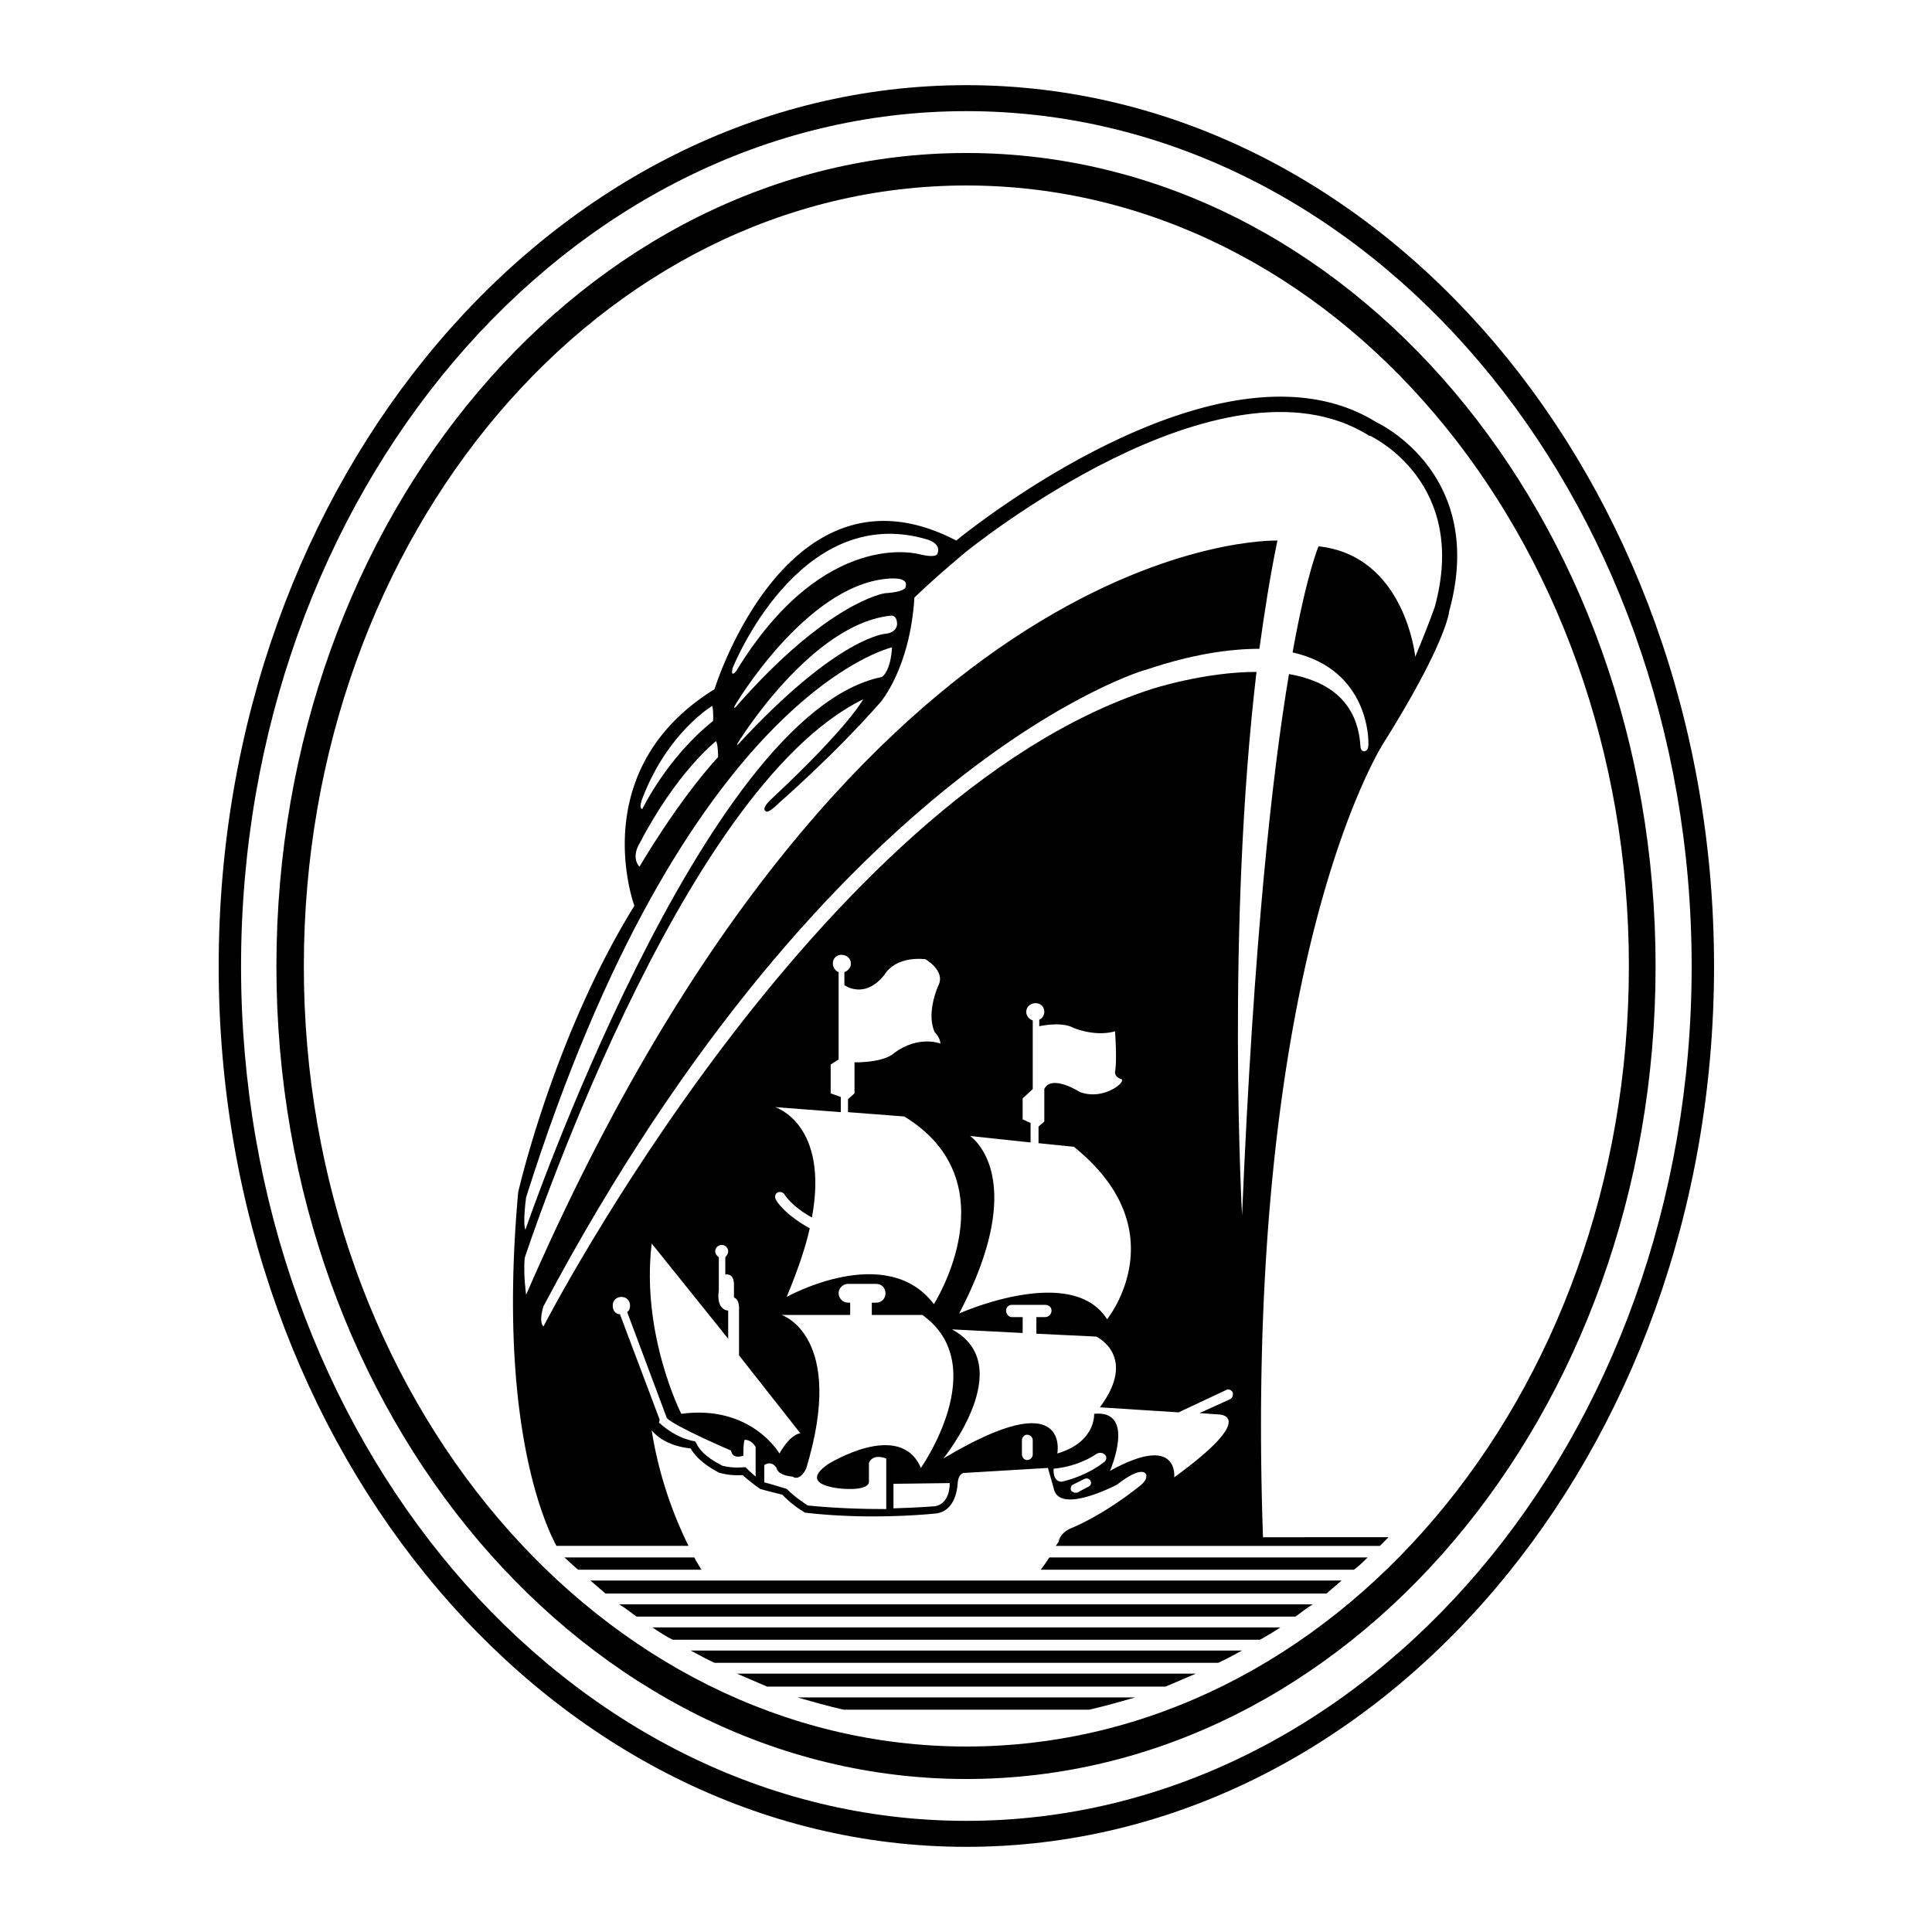 <svg xmlns="http://www.w3.org/2000/svg" width="2500" height="2500" viewBox="0 0 192.744 192.744"><g fill-rule="evenodd" clip-rule="evenodd"><path fill="#fff" d="M0 0h192.744v192.744H0V0z"/><path d="M96.408 8.496c-41.184 0-74.592 39.312-74.592 87.912 0 48.527 33.408 87.84 74.592 87.84S171 144.936 171 96.408c0-48.528-33.408-87.912-74.592-87.912z"/><path d="M96.408 11.088c-39.96 0-72.36 38.232-72.36 85.32 0 47.016 32.399 85.248 72.36 85.248 39.959 0 72.359-38.16 72.359-85.248.001-47.088-32.4-85.32-72.359-85.32z" fill="#fff"/><path d="M96.408 15.264c-38.016 0-68.832 36.36-68.832 81.145 0 44.712 30.816 81.071 68.832 81.071 38.016 0 68.76-36.359 68.76-81.071 0-44.785-30.744-81.145-68.76-81.145z"/><path d="M96.408 18.504c-36.504 0-66.096 34.848-66.096 77.904 0 42.983 29.592 77.832 66.096 77.832 36.504 0 66.096-34.849 66.096-77.832 0-43.056-29.592-77.904-66.096-77.904z" fill="#fff"/><path d="M144.576 60.984c3.816-13.824-7.271-18.864-7.271-18.864C121.535 32.328 95.4 53.928 95.4 53.928 78.552 45.144 71.28 68.76 71.28 68.76c-13.032 8.064-7.992 21.6-7.992 21.6-8.064 13.032-11.592 28.583-11.592 28.583-1.944 21.528 2.088 32.041 3.816 35.28h13.176c-2.736-5.544-3.456-10.224-3.672-11.52 1.296 1.512 3.312 1.728 3.888 1.8.864 1.512 2.808 2.376 2.88 2.448h.072c1.08.288 1.872.216 2.232.216.576.504 1.584 1.296 1.656 1.296l.072.072a46.58 46.58 0 0 0 2.232.576c1.008 1.079 2.16 1.728 2.16 1.728l.072.072h.072c6.768.792 13.032.072 13.104.072 1.656-.288 2.016-2.017 2.088-3.024.072-.937.576-1.008.576-1.008l8.425-.504.574 2.016c.504 2.736 6.336-.36 6.336-.36 2.594-2.016 2.881-1.008 2.881-1.008.217.576-.721 1.225-.721 1.225-3.814 3.023-6.84 4.176-6.84 4.176-1.08.504-1.152 1.296-1.152 1.296-.07.144-.215.288-.287.432h32.328c.287-.288.576-.575.863-.864H126c-2.016-57.959 12.096-79.344 12.096-79.344 6.263-10.008 6.48-13.032 6.48-13.032z"/><path d="M136.729 43.488h-.145l-.072-.072c-14.688-9.072-39.888 11.448-40.176 11.664 0 0-2.88 2.376-5.112 4.536-.432 7.056-3.384 10.44-3.384 10.44-4.608 5.256-10.08 10.008-10.08 10.008-1.224 1.224-1.368.864-1.368.864-.504-.288.576-1.224.576-1.224 7.776-7.272 9.144-9.937 9.144-9.937-18.432 9-33.768 55.729-33.768 55.729-.144 1.728.144 3.672.144 3.672 33.264-76.608 74.952-75.24 74.952-75.24-.719 3.456-1.295 7.128-1.799 10.8-2.881 0-6.625.504-11.305 2.088 0-.072-31.176 9-60.12 63.504 0 0-.504 1.512 0 2.016 0 0 27.144-52.704 60.624-63.576 0 0 5.256-1.728 10.512-1.728-3.023 25.632-1.439 54.216-1.439 54.216 1.152-27.432 3.023-44.136 4.68-54 3.744.648 6.84 2.592 7.129 7.2 0 0 0 .504.359.504 0 0 .504.072.432-.937 0 0 .145-7.2-7.561-8.928 1.441-7.992 2.594-10.584 2.594-10.584 8.639.936 9.646 11.016 9.646 11.016 1.441-3.456 1.945-4.968 1.945-4.968 3.383-12.311-6.049-16.847-6.408-17.063z" fill="#fff"/><path d="M52.488 119.448s-.36 2.592-.072 3.239c0 0 17.712-51.552 35.568-55.151 0 0 .864-.504 1.008-2.952 0 0-20.592 4.536-36.504 54.864zM63.792 84.168s-.864 1.296 0 2.304c0 0 3.816-6.552 7.848-10.944 0 0 0-1.368-.216-1.584 0 0-3.888 3.024-7.632 10.224zM64.08 80.712s2.448-5.112 7.056-8.784c0 0 .072-.792-.072-1.512 0 0-4.392 2.592-6.912 9.072 0 0-.504 1.152-.072 1.224zM73.08 66.672s6.552-16.56 19.296-12.888c0 0 1.584.359 1.152 1.439 0 0 0 .504-1.8.072 0 0-9.504-2.736-18.288 11.664 0 .001-.576.721-.36-.287z" fill="#fff"/><path d="M73.296 70.416s6.984-11.88 15.12-12.672c0 0 2.232-.288 1.944.72 0 0 .216.576-2.088.72 0 0-5.616.792-14.832 11.304 0 0-.288.36-.144-.072z" fill="#fff"/><path d="M73.584 74.16s7.272-11.952 15.336-12.744c0 0 .576-.072.576.864 0 0 0 .792-1.08.936 0 0-4.68.144-14.688 10.944 0 0-.288.36-.144 0zM73.728 135.216v-4.464c.072-1.225-.504-1.296-.504-1.296v-1.296c0-1.225-.864-1.008-.864-1.008v-1.729s.288-.288.288-.576c0-.359-.288-.647-.648-.647s-.648.288-.648.647c0 .216.144.433.36.576v3.312c-.288 2.016.936 2.016.936 2.016v2.808l-7.632-9.504c-1.08 9.072 2.952 16.992 2.952 16.992 6.984-.936 9.792 3.96 9.792 3.96 1.152-2.016 2.088-2.016 2.088-2.016l-6.12-7.775zM90.216 111.384l-5.616-.432v-1.296l.648-.576v-3.096c3.168 0 3.96-.937 3.96-.937 2.448-1.8 4.608-.937 4.608-.937 0-.575-.576-1.151-.576-1.151-.864-1.944.36-4.608.36-4.608.792-1.512-1.296-2.664-1.296-2.664-3.096-.287-4.032 1.513-4.032 1.513-2.016 2.592-4.032 1.08-4.032 1.08v-1.296c.36-.145.648-.433.648-.864 0-.504-.432-.864-.936-.864s-.864.36-.864.864c0 .36.216.72.576.864v8.712l-.792.504v2.88l1.008.359v1.513l-6.552-.504s5.4 1.655 3.672 11.016c-2.088-1.152-2.736-2.304-2.736-2.304-.144-.217-.433-.288-.648-.217-.288.145-.359.433-.216.721 0 .072.792 1.439 3.384 2.88-.432 1.944-1.224 4.248-2.304 6.84 0 0 9.936-5.544 14.688.72 0 0 7.775-12.168-2.952-18.72zM122.977 138.888c-.145-.216-.432-.36-.648-.216l-4.752 2.232-7.848-.505c3.816-5.111-.361-7.056-.361-7.056l-5.975-.288V131.4h.863c.359 0 .648-.288.648-.648s-.289-.576-.648-.576h-3.312c-.287 0-.576.216-.576.576s.289.648.576.648h1.08v1.584l-7.055-.36c6.696 3.6-.864 12.888-.864 12.888 12.744-7.632 11.376-.504 11.376-.504 3.887-1.152 3.672-3.96 3.672-3.96 4.248-.432 1.584 5.688 1.584 5.688 6.912-3.816 6.408.647 6.408.647 8.424-6.12 4.535-6.264 4.535-6.264l-2.016-.145 3.023-1.368c.29-.142.362-.43.29-.718z" fill="#fff"/><path d="M102.455 143.136c-.287 0-.504.288-.504.576v1.368c0 .288.217.576.504.576a.567.567 0 0 0 .576-.576v-1.368a.567.567 0 0 0-.576-.576zM108.791 147.744c-.07-.217-.359-.288-.574-.217l-1.152.576c-.217.072-.289.36-.217.576.145.216.432.288.648.216l1.08-.575c.215-.072.36-.36.215-.576zM105.119 146.52s-.143 1.297.793 1.297c0 0 2.305-.433 4.32-2.017 0 0 .359-.432-.072-.72 0 0-.359-.36-.936.072.001 0-1.656 1.152-4.105 1.368zM107.137 114.408l-3.529-.36v-1.656l.576-.504v-3.24c.721-1.512 3.529.288 3.529.288 2.447.937 4.822-1.151 4.104-1.296-.648-.216-.576-.72-.576-.72.215-1.08 0-4.032 0-4.032-2.088.576-4.176-.36-4.176-.36-1.225-.647-3.385-.144-3.385-.144v-.647a.886.886 0 0 0 .504-.793c0-.504-.359-.863-.863-.863s-.936.359-.936.863c0 .433.287.721.646.864v6.84l-1.008.937v2.088l.793.36v1.943l-6.048-.647s6.121 3.96-1.08 17.712c0 0 11.232-5.04 14.759.576 0-.001 7.129-8.785-3.31-17.209z" fill="#fff"/><path d="M60.408 158.976h71.928l1.512-1.296H58.896l1.512 1.296zM63.504 161.28h65.736c.576-.433 1.152-.864 1.729-1.225H61.776c.576.361 1.152.793 1.728 1.225zM67.104 163.584h58.609c.646-.36 1.367-.792 2.016-1.225H65.088c.648.433 1.296.865 2.016 1.225zM71.28 165.888h50.255c.793-.36 1.584-.792 2.377-1.224H68.904c.792.432 1.584.863 2.376 1.224zM76.536 168.264h39.743c1.008-.432 2.018-.863 3.025-1.296H73.512l3.024 1.296zM84.168 170.568h24.48c1.584-.36 3.096-.793 4.607-1.225H79.56c1.512.432 3.024.865 4.608 1.225z"/><path d="M80.568 150.191c2.808.288 5.616.36 7.848.36v-5.04s-1.296-.576-1.728.432v1.801s.288.936-2.448.792c0 0-4.824-.216-1.656-2.448 0 0 7.2-4.536 9.288.36 0 0 7.2-10.225.144-15.265h-5.04v-1.224h.432c.576 0 .936-.433.936-.937s-.36-.936-.936-.936H84.6c-.504 0-.936.432-.936.936s.432.937.936.937h.216v1.224h-6.84s6.48 2.088 2.448 15.336c0 0-.576 1.297-1.368.792 0 0-1.44-.071-1.584-.863 0 0-.432-.792-1.224-.288v1.728c.36.072 2.232.648 2.232.648.864.864 1.8 1.44 2.088 1.655z" fill="#fff"/><path d="M89.136 150.479c2.52-.071 4.176-.216 4.176-.216 1.152-.216 1.44-1.439 1.44-2.304l-5.616.072v2.448zM61.848 131.112l3.96 10.512s0 .144-.072.288c1.872 1.728 3.6 1.872 3.6 1.872l.144.216c.576 1.296 2.376 2.088 2.592 2.232 1.224.287 2.088.144 2.088.144h.216s.648.647 1.008.936v-2.952s-.36-.72-1.08-.72c0 0-.144 0-.144 1.584 0 0-1.08.433-1.224-.504 0 0-5.544-2.376-6.408-3.24l-3.96-10.584c.216-.144.288-.359.288-.647 0-.504-.36-.864-.864-.864s-.864.36-.864.864.288.863.72.863z" fill="#fff"/><path d="M56.304 155.376c.504.432.936.864 1.368 1.224h12.312c-.216-.359-.504-.792-.72-1.224h-12.96zM136.439 155.376h-31.752c-.359.576-.648.936-.863 1.224h31.248c.504-.36.936-.792 1.367-1.224z"/></g></svg>
